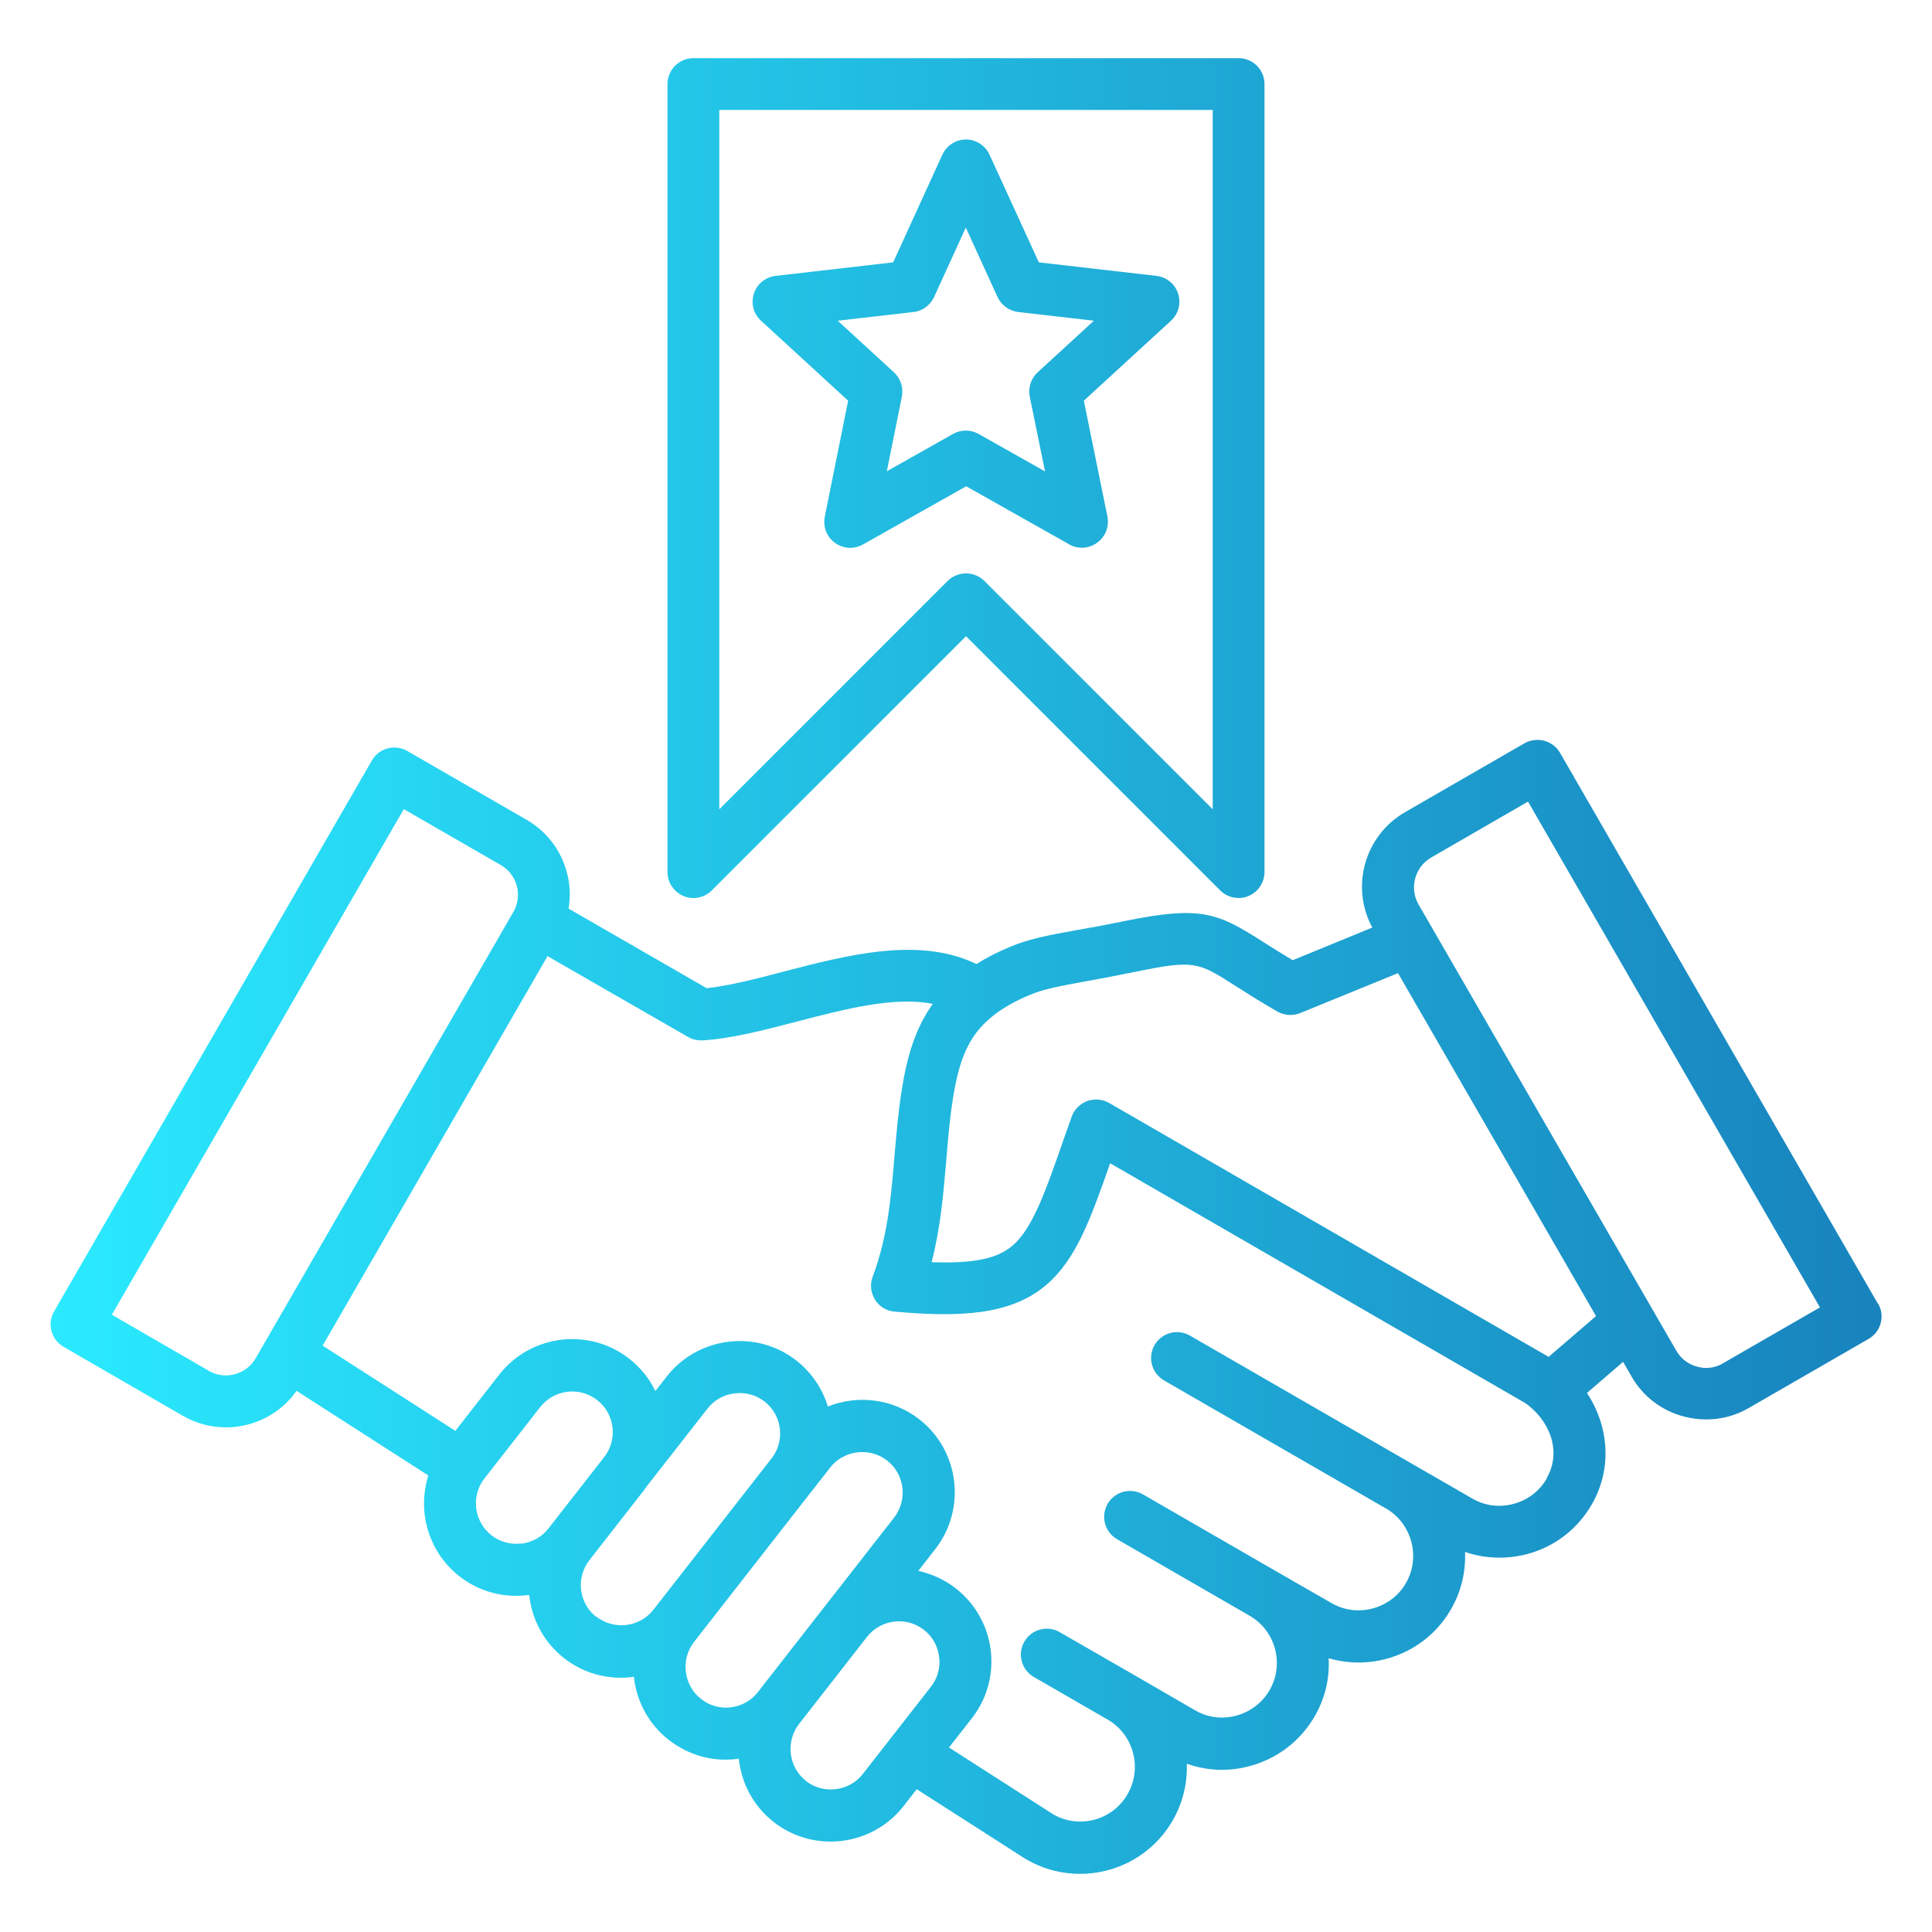 <?xml version="1.0" encoding="UTF-8"?>
<svg id="Layer_1" xmlns="http://www.w3.org/2000/svg" xmlns:xlink="http://www.w3.org/1999/xlink" version="1.1" viewBox="0 0 100 100">
  <!-- Generator: Adobe Illustrator 29.8.2, SVG Export Plug-In . SVG Version: 2.1.1 Build 3)  -->
  <defs>
    <style>
      .st0 {
        fill: url(#linear-gradient);
      }
    </style>
    <linearGradient id="linear-gradient" x1="2.62" y1="52" x2="97.39" y2="52" gradientTransform="translate(0 102) scale(1 -1)" gradientUnits="userSpaceOnUse">
      <stop offset="0" stop-color="#2aeaff"/>
      <stop offset="1" stop-color="#1883bd"/>
    </linearGradient>
  </defs>
  <path class="st0" d="M97.2,67.48l-16.45-28.51c-.18-.31-.47-.53-.82-.63-.34-.09-.71-.04-1.02.13l-6.19,3.57c-2.09,1.21-2.83,3.86-1.69,5.97l-4.12,1.69c-.59-.35-1.08-.66-1.52-.94-2.35-1.5-3.2-1.9-7.16-1.09-.98.2-1.78.35-2.49.47-1.49.27-2.47.45-3.49.88-.64.27-1.21.56-1.71.88-2.96-1.44-6.67-.47-9.98.39-1.44.38-2.81.73-3.98.86l-7.15-4.12c.1-.62.08-1.26-.09-1.88-.31-1.15-1.04-2.11-2.07-2.71l-6.19-3.57c-.64-.37-1.46-.15-1.83.49L2.8,67.88c-.37.64-.15,1.46.49,1.83l6.19,3.58c.7.4,1.46.59,2.22.59,1.42,0,2.8-.68,3.65-1.89l6.82,4.38c-.2.64-.27,1.33-.19,2.02.16,1.27.79,2.41,1.8,3.2.85.66,1.87,1.01,2.93,1.01.2,0,.4-.01.6-.04.03,0,.06,0,.08-.01.13,1.25.75,2.45,1.81,3.28.87.68,1.91,1.01,2.94,1.01.23,0,.45-.02.68-.05v.09c.16,1.27.8,2.4,1.8,3.18.85.66,1.87,1.02,2.93,1.02.2,0,.4-.01.6-.04.03,0,.06,0,.09-.01.13,1.25.74,2.44,1.81,3.28.87.68,1.91,1.01,2.94,1.01,1.42,0,2.84-.63,3.78-1.84l.68-.87,5.65,3.62s.04.02.06.03c.87.5,1.81.73,2.75.73,1.91,0,3.76-.99,4.78-2.75.54-.93.77-1.95.74-2.95,1.04.37,2.17.42,3.26.12,1.42-.38,2.61-1.29,3.35-2.56.54-.93.79-1.97.73-3.02.96.28,1.99.3,2.99.03,1.42-.38,2.61-1.29,3.34-2.56.54-.93.77-1.96.73-2.97,1.03.35,2.14.39,3.21.11,1.43-.38,2.61-1.29,3.35-2.57,1.06-1.83.9-4.03-.25-5.77l1.87-1.61.44.76c.59,1.03,1.56,1.77,2.71,2.07.38.1.77.15,1.16.15.77,0,1.53-.2,2.21-.6l6.19-3.57c.64-.37.86-1.19.49-1.83h-.01ZM10.82,70.96l-5.03-2.91,15.11-26.17,5.03,2.9c.4.23.69.61.82,1.07.12.46.06.93-.17,1.34l-13.35,23.12c-.49.84-1.57,1.13-2.42.65h.01ZM26.99,79.89c-.56.07-1.11-.08-1.55-.42-.44-.35-.72-.84-.79-1.4-.07-.56.08-1.11.43-1.55l2.88-3.69c.72-.91,2.04-1.08,2.95-.36.44.34.72.84.79,1.39s-.08,1.11-.42,1.55l-2.89,3.7c-.34.44-.84.72-1.4.79h0ZM30.87,83.7c-.91-.71-1.08-2.03-.36-2.95l2.88-3.69h0s0-.01,0-.02l3.23-4.13c.34-.44.84-.72,1.4-.79s1.11.08,1.55.42c.9.7,1.07,1.98.41,2.89l-6.16,7.89c-.71.91-2.03,1.07-2.95.36h0v.02ZM37.84,88.37c-.56.07-1.11-.08-1.55-.43-.44-.34-.72-.84-.79-1.4-.07-.56.08-1.11.42-1.55l6.08-7.79s.03-.03.04-.05c.03-.03.05-.07.08-.1l.85-1.09c.41-.53,1.04-.8,1.66-.8.45,0,.91.14,1.29.44.91.71,1.07,2.03.36,2.95l-3.46,4.43s-.05.06-.07.09c0,.02-.02.04-.04.05l-3.48,4.46c-.34.44-.84.72-1.4.79h0ZM41.72,92.18c-.91-.71-1.07-2.04-.36-2.95l3.55-4.55c.72-.87,2.02-1.02,2.91-.32.44.34.72.84.79,1.4.07.56-.08,1.11-.43,1.55l-3.52,4.51c-.71.91-2.04,1.07-2.95.36h.01ZM80.06,76.53c-.38.65-.99,1.12-1.72,1.31-.73.2-1.49.1-2.14-.28l-3.02-1.74h0l-11.59-6.69c-.64-.37-1.46-.15-1.83.49-.37.64-.15,1.46.49,1.83l11.56,6.67c1.29.8,1.72,2.51.96,3.82-.37.65-.98,1.11-1.71,1.31-.73.2-1.5.1-2.15-.28l-2.89-1.66h0l-6.86-3.96c-.64-.37-1.46-.15-1.83.49-.37.64-.15,1.46.49,1.83l6.86,3.96h0c1.35.78,1.81,2.51,1.03,3.86-.38.65-.99,1.11-1.72,1.31-.73.2-1.49.1-2.14-.28l-3.16-1.83h0l-3.84-2.21c-.64-.37-1.46-.15-1.83.49-.37.64-.15,1.46.49,1.83l3.83,2.21h0c1.34.78,1.8,2.51,1.02,3.86-.77,1.34-2.48,1.81-3.83,1.05l-5.41-3.47,1.18-1.51c.79-1.01,1.13-2.26.98-3.53-.16-1.27-.8-2.4-1.8-3.19-.59-.46-1.26-.76-1.95-.91l.88-1.13h0c1.62-2.08,1.25-5.1-.83-6.72-1.39-1.08-3.2-1.27-4.73-.66-.28-.91-.83-1.75-1.63-2.38-1-.78-2.26-1.13-3.53-.97-1.27.16-2.4.8-3.18,1.8l-.59.75c-.31-.65-.77-1.22-1.36-1.68-2.08-1.62-5.09-1.25-6.72.83l-2.27,2.91-6.87-4.41,11.64-20.16,7.27,4.18c.2.12.44.18.67.18h.08c1.5-.09,3.14-.52,4.87-.97,2.5-.65,5.06-1.32,7.05-.92-.89,1.24-1.33,2.71-1.6,4.42-.19,1.17-.28,2.32-.38,3.44-.18,2.15-.35,4.19-1.13,6.26-.15.39-.1.83.12,1.19.22.36.6.59,1.02.62,3.38.3,6,.18,7.83-1.37,1.52-1.29,2.27-3.3,3.32-6.31l21.5,12.42c1.18.84,1.93,2.43,1.09,3.89h.01ZM80.19,70.25l-22.78-13.16c-.35-.2-.76-.23-1.14-.1-.37.14-.67.44-.8.81-.13.37-.26.73-.38,1.07-.99,2.85-1.65,4.73-2.69,5.61-.79.67-2.01.93-4.18.85.47-1.81.61-3.57.76-5.28.09-1.11.18-2.17.35-3.23.31-1.9.76-3.19,2.03-4.21.04-.03.08-.06.12-.1.48-.36,1.07-.7,1.81-1.01.74-.31,1.56-.46,2.92-.71.68-.12,1.53-.28,2.55-.49,3.07-.63,3.26-.5,5.17.72.57.36,1.27.81,2.19,1.34.36.2.79.23,1.17.08l5.07-2.07,10.25,17.75-2.45,2.11h0l.03.02ZM89.18,70.57c-.4.23-.88.3-1.33.17-.46-.12-.84-.41-1.08-.82l-12.61-21.83s-.05-.1-.08-.14l-.66-1.14h0c-.48-.84-.19-1.93.65-2.42l5.02-2.9,15.11,26.18-5.03,2.9h.01ZM35.38,46.38c.5.21,1.08.09,1.46-.29l13.16-13.16,13.16,13.16c.26.26.6.39.95.39.17,0,.35-.03.51-.1.5-.21.83-.7.83-1.24V4.35c0-.74-.6-1.34-1.34-1.34h-28.22c-.74,0-1.34.6-1.34,1.34v40.79c0,.54.33,1.03.83,1.24h0ZM37.23,5.69h25.54v36.2l-11.82-11.82c-.25-.25-.59-.39-.95-.39s-.7.14-.95.39l-11.82,11.82V5.69h0ZM55.34,28.18c.21.12.43.17.66.17.28,0,.56-.09.79-.26.43-.31.63-.84.53-1.35l-1.22-6,4.51-4.14c.39-.36.53-.9.37-1.4s-.6-.86-1.12-.92l-6.09-.7-2.55-5.57c-.22-.48-.7-.79-1.22-.79h0c-.53,0-1,.31-1.22.78l-2.55,5.58-6.09.7c-.52.06-.96.42-1.12.92s-.02,1.05.37,1.4l4.51,4.14-1.21,6.01c-.1.52.1,1.04.53,1.35s.99.34,1.45.08l5.34-3.01,5.34,3.01h-.01ZM45.9,24.4l.78-3.87c.09-.46-.06-.94-.41-1.26l-2.91-2.67,3.92-.45c.47-.05.87-.35,1.07-.78l1.64-3.59,1.64,3.59c.2.43.6.72,1.07.78l3.92.45-2.91,2.67c-.35.32-.5.8-.41,1.26l.79,3.87-3.44-1.94c-.41-.23-.91-.23-1.32,0l-3.44,1.94h.01Z"/>
</svg>